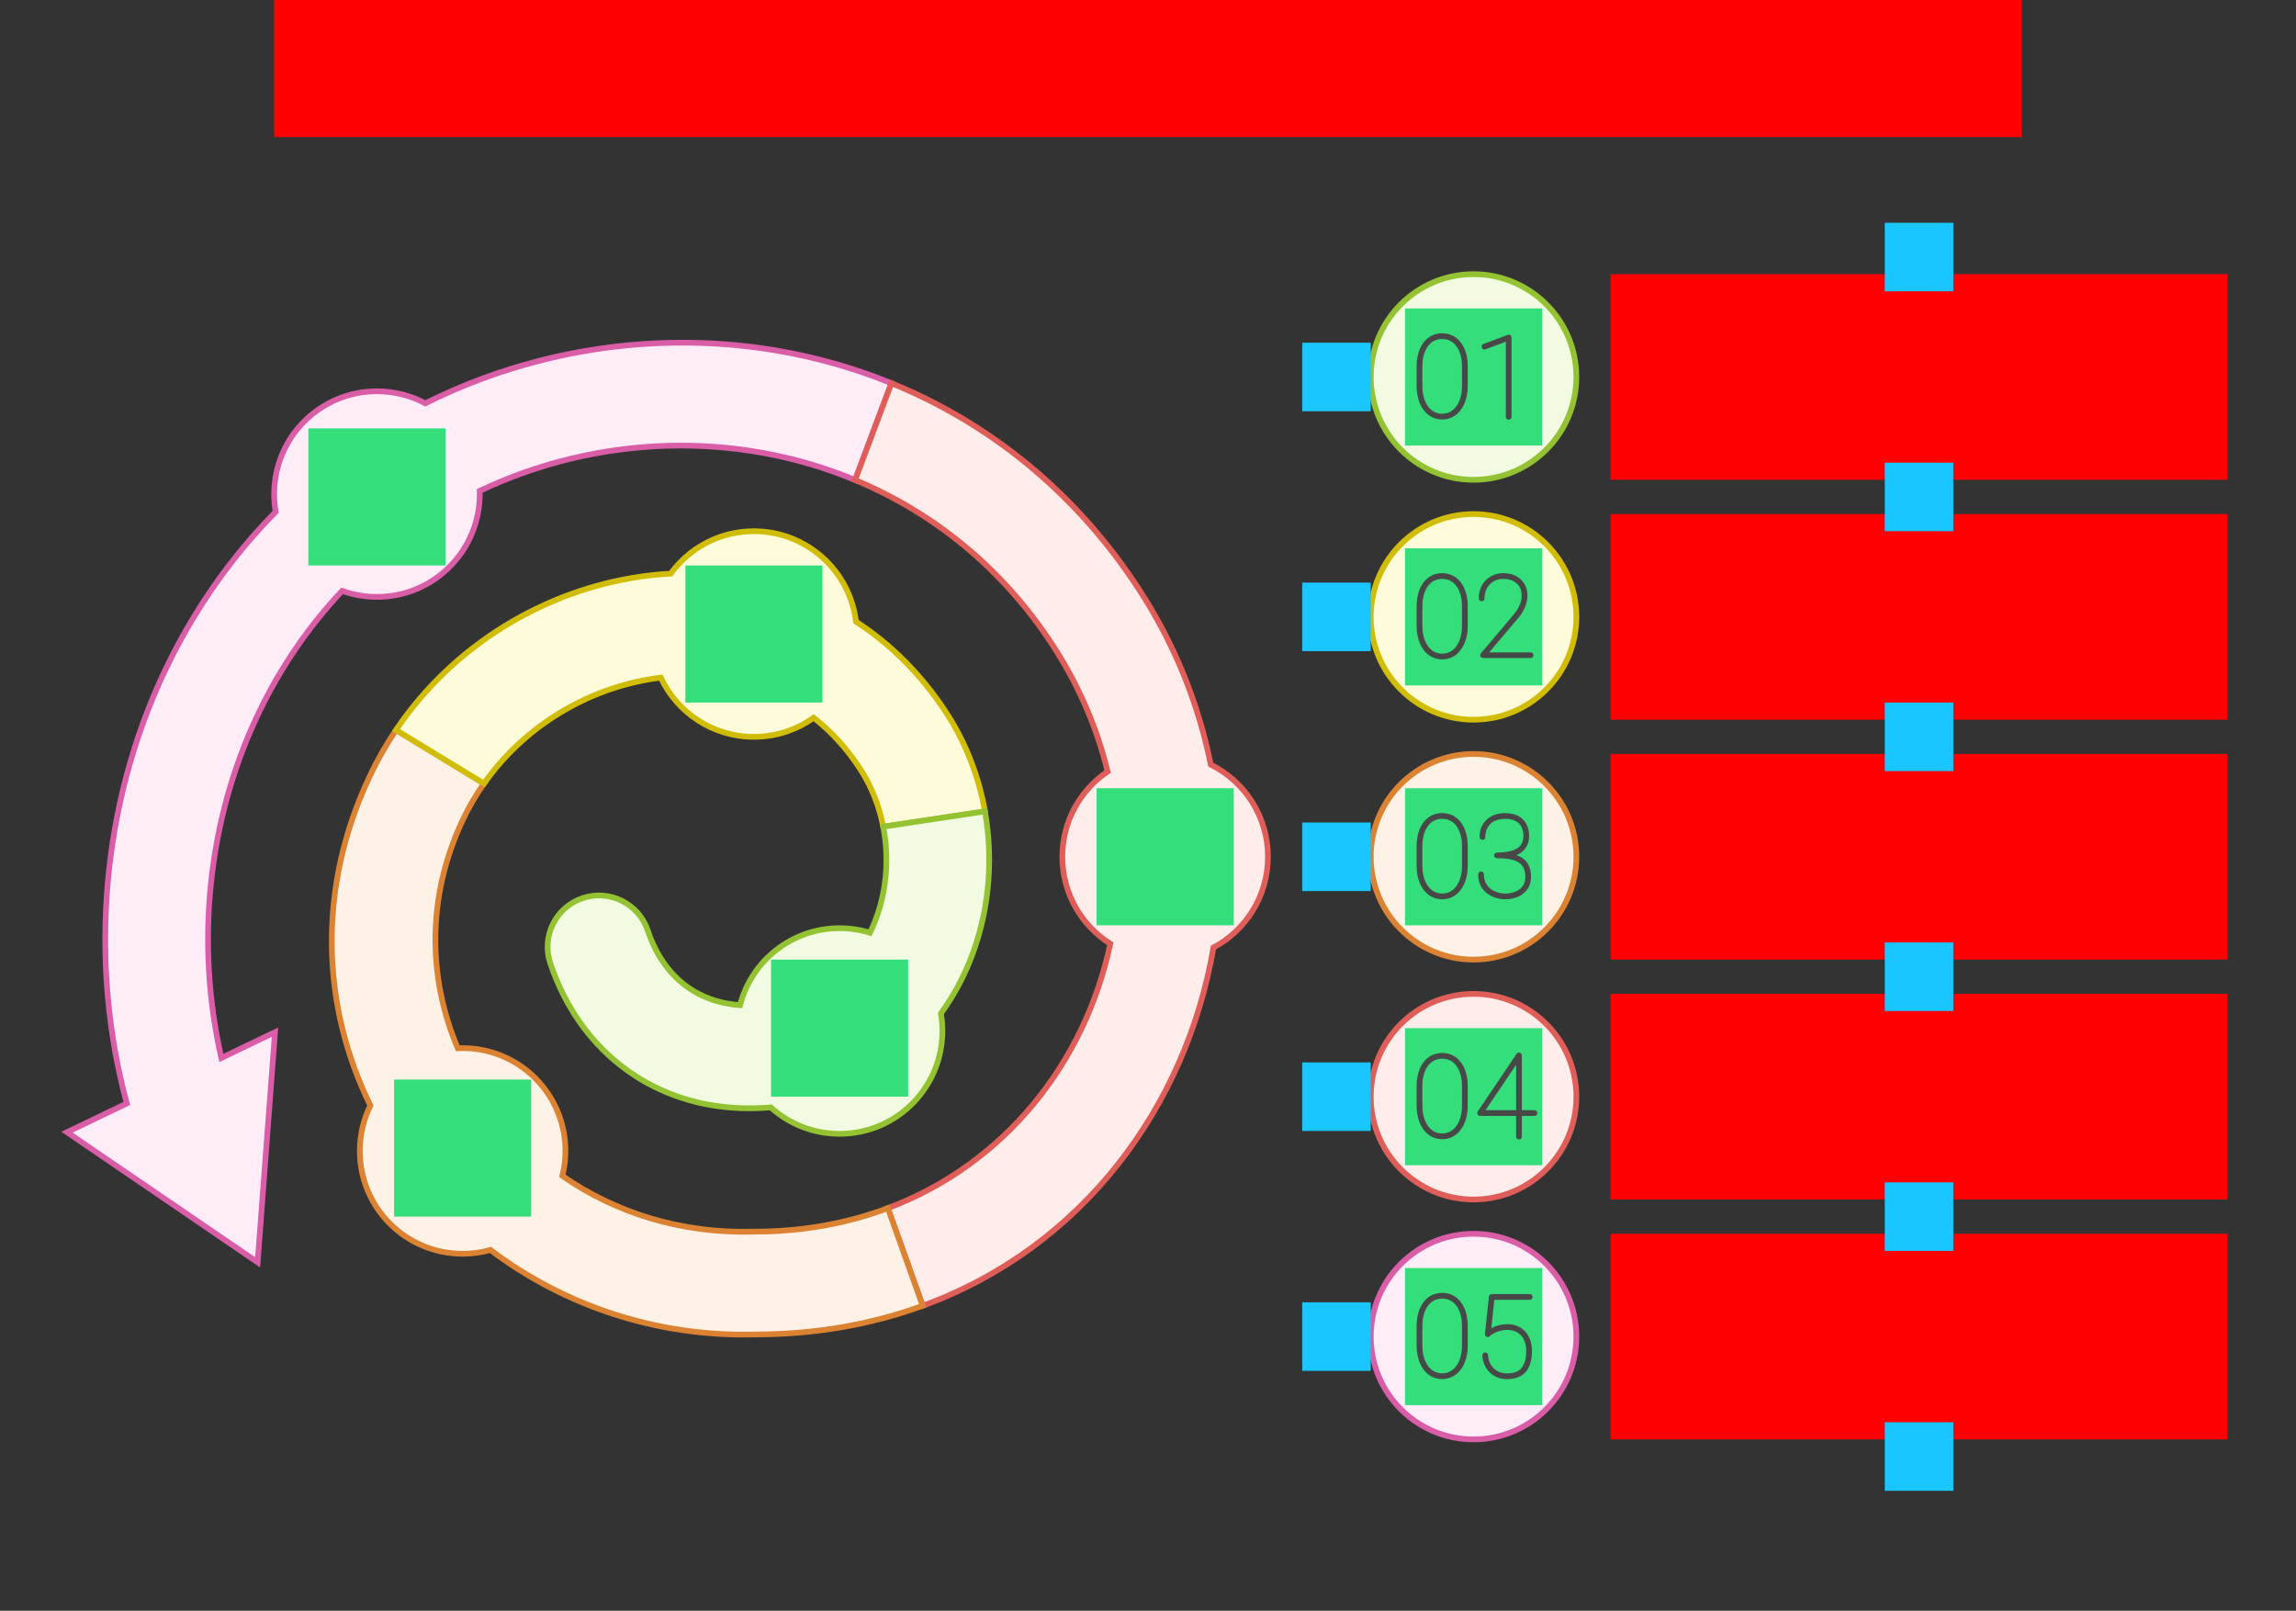 <svg xmlns="http://www.w3.org/2000/svg" width="804" height="564"><rect width="100%" height="100%" fill="#333333" stroke="none"/>    <g id="sequence-spiral-v1--family--5">        <g id="lines">            <g id="g-5">                <g id="cu">                    <g id="cu_1" >                        <path id="vector" transform="translate(480, 432)" fill="#feecf7" d="M72 36 C72 55.882 55.882 72 36 72 C16.118 72 0 55.882 0 36 C0 16.118 16.118 0 36 0 C55.882 0 72 16.118 72 36 Z"></path>
                        <path id="vector_1" transform="translate(480, 432)" fill="none" stroke="#d95da7" stroke-width="2" stroke-linejoin="miter" stroke-linecap="none" stroke-miterlimit="4"  d="M 72 36 C 72 55.882 55.882 72 36 72 C 16.118 72 0 55.882 0 36 C 0 16.118 16.118 0 36 0 C 55.882 0 72 16.118 72 36 Z"></path></g></g>
                <g id="cu_2">                    <g id="cu_3" >                        <path id="Union" transform="translate(23.46, 119.979)" fill="#feecf7" d="M20.928 266.389 C7.459 216.402 12.149 161.585 34.226 115.01 C44.438 93.464 57.68 74.848 73.076 59.245 C72.724 57.223 72.54 55.143 72.54 53.021 C72.54 33.139 88.658 17.021 108.54 17.021 C114.661 17.021 120.426 18.549 125.473 21.244 C176.366 -4.198 236.505 -7.087 288.691 14.196 L275.978 48.097 C234.252 30.724 185.935 32.242 144.523 51.91 C144.534 52.279 144.54 52.649 144.54 53.021 C144.54 72.903 128.422 89.021 108.54 89.021 C104.266 89.021 100.166 88.276 96.362 86.909 C84.732 99.221 74.668 113.739 66.756 130.43 C49.215 167.436 44.93 210.667 54.058 250.455 L72.842 241.421 L66.761 322.021 L0 276.454 L20.928 266.389 Z"></path>
                        <path id="Union_1" transform="translate(23.46, 119.979)" fill="none" stroke="#d95da7" stroke-width="2" stroke-linejoin="miter" stroke-linecap="none" stroke-miterlimit="4"  d="M 20.928 266.389 C 7.459 216.402 12.149 161.585 34.226 115.01 C 44.438 93.464 57.68 74.848 73.076 59.245 C 72.724 57.223 72.54 55.143 72.54 53.021 C 72.54 33.139 88.658 17.021 108.54 17.021 C 114.661 17.021 120.426 18.549 125.473 21.244 C 176.366 -4.198 236.505 -7.087 288.691 14.196 L 275.978 48.097 C 234.252 30.724 185.935 32.242 144.523 51.91 C 144.534 52.279 144.54 52.649 144.54 53.021 C 144.54 72.903 128.422 89.021 108.54 89.021 C 104.266 89.021 100.166 88.276 96.362 86.909 C 84.732 99.221 74.668 113.739 66.756 130.43 C 49.215 167.436 44.93 210.667 54.058 250.455 L 72.842 241.421 L 66.761 322.021 L 0 276.454 L 20.928 266.389 Z"></path></g></g></g>
            <g id="g-4">                <g id="cu_4">                    <g id="cu_5" >                        <path id="vector_2" transform="translate(480, 348)" fill="#ffedeb" d="M72 36 C72 55.882 55.882 72 36 72 C16.118 72 0 55.882 0 36 C0 16.118 16.118 0 36 0 C55.882 0 72 16.118 72 36 Z"></path>
                        <path id="vector_3" transform="translate(480, 348)" fill="none" stroke="#df5e59" stroke-width="2" stroke-linejoin="miter" stroke-linecap="none" stroke-miterlimit="4"  d="M 72 36 C 72 55.882 55.882 72 36 72 C 16.118 72 0 55.882 0 36 C 0 16.118 16.118 0 36 0 C 55.882 0 72 16.118 72 36 Z"></path></g></g>
                <g id="cu_6">                    <g id="cu_7" >                        <path id="Union_2" transform="translate(299.438, 134.175)" fill="#ffedeb" d="M0 33.901 C27.068 45.17 51.362 64.39 69.199 91.761 C78.431 105.929 84.755 120.878 88.418 135.984 C78.851 142.455 72.562 153.406 72.562 165.825 C72.562 178.644 79.263 189.898 89.353 196.277 C80.606 237.595 52.701 273.34 11.46 288.851 L23.669 323.037 C79.786 302.564 115.971 253.21 125.475 197.613 C136.832 191.558 144.562 179.594 144.562 165.825 C144.562 151.681 136.406 139.443 124.541 133.556 C120.282 112.377 112.003 91.509 99.36 72.107 C76.912 37.66 46.477 13.77 12.713 0 L0 33.901 Z"></path>
                        <path id="Union_3" transform="translate(299.438, 134.175)" fill="none" stroke="#df5e59" stroke-width="2" stroke-linejoin="miter" stroke-linecap="none" stroke-miterlimit="4"  d="M 0 33.901 C 27.068 45.17 51.362 64.39 69.199 91.761 C 78.431 105.93 84.755 120.878 88.418 135.984 C 78.851 142.455 72.562 153.406 72.562 165.825 C 72.562 178.644 79.263 189.898 89.353 196.277 C 80.606 237.595 52.701 273.34 11.46 288.851 L 23.669 323.037 C 79.786 302.565 115.971 253.21 125.475 197.613 C 136.832 191.558 144.562 179.594 144.562 165.825 C 144.562 151.681 136.406 139.442 124.541 133.556 C 120.282 112.377 112.003 91.509 99.36 72.107 C 76.912 37.66 46.477 13.77 12.713 0 L 0 33.901 Z"></path></g></g></g>
            <g id="g-3">                <g id="cu_8">                    <g id="cu_9" >                        <path id="vector_4" transform="translate(480, 264)" fill="#fef2e6" d="M72 36 C72 55.882 55.882 72 36 72 C16.118 72 0 55.882 0 36 C0 16.118 16.118 0 36 0 C55.882 0 72 16.118 72 36 Z"></path>
                        <path id="vector_5" transform="translate(480, 264)" fill="none" stroke="#db8333" stroke-width="2" stroke-linejoin="miter" stroke-linecap="none" stroke-miterlimit="4"  d="M 72 36 C 72 55.882 55.882 72 36 72 C 16.118 72 0 55.882 0 36 C 0 16.118 16.118 0 36 0 C 55.882 0 72 16.118 72 36 Z"></path></g></g>
                <g id="cu_10">                    <g id="cu_11" >                        <path id="Union_4" transform="translate(116.178, 255.603)" fill="#fef2e6" d="M55.56 182.065 C80.967 201.242 113.23 212.57 148.34 211.65 C169.698 211.623 189.298 208.041 206.929 201.609 L194.72 167.423 C180.652 172.714 165.032 175.65 148.091 175.65 L147.841 175.65 L147.59 175.657 C122.073 176.368 99.106 168.897 80.753 156.141 C81.451 153.342 81.822 150.413 81.822 147.397 C81.822 127.515 65.704 111.397 45.822 111.397 C45.251 111.397 44.683 111.411 44.119 111.437 C33.714 87.025 33.047 58.542 45.945 31.355 C48.063 26.891 50.531 22.683 53.297 18.75 L22.494 0 C19.122 5.004 16.08 10.317 13.42 15.925 C-5.688 56.202 -3.247 97.364 13.521 131.485 C11.153 136.283 9.822 141.685 9.822 147.397 C9.822 167.279 25.94 183.397 45.822 183.397 C49.197 183.397 52.462 182.933 55.56 182.065 Z"></path>
                        <path id="Union_5" transform="translate(116.178, 255.603)" fill="none" stroke="#db8333" stroke-width="2" stroke-linejoin="miter" stroke-linecap="none" stroke-miterlimit="4"  d="M 55.56 182.065 C 80.967 201.242 113.23 212.57 148.34 211.65 C 169.698 211.623 189.298 208.042 206.929 201.609 L 194.72 167.423 C 180.652 172.714 165.032 175.65 148.091 175.65 L 147.841 175.65 L 147.59 175.657 C 122.073 176.369 99.106 168.897 80.753 156.141 C 81.451 153.342 81.822 150.413 81.822 147.397 C 81.822 127.515 65.704 111.397 45.822 111.397 C 45.251 111.397 44.683 111.41 44.119 111.437 C 33.714 87.025 33.047 58.542 45.945 31.355 C 48.063 26.891 50.531 22.683 53.297 18.75 L 22.494 0 C 19.122 5.004 16.08 10.317 13.42 15.925 C -5.688 56.202 -3.247 97.364 13.521 131.485 C 11.153 136.283 9.822 141.685 9.822 147.397 C 9.822 167.28 25.94 183.397 45.822 183.397 C 49.197 183.397 52.462 182.933 55.56 182.065 Z"></path></g></g></g>
            <g id="g-2">                <g id="cu_12">                    <g id="cu_13" >                        <path id="vector_6" transform="translate(480, 180)" fill="#fefbdb" d="M72 36 C72 55.882 55.882 72 36 72 C16.118 72 0 55.882 0 36 C0 16.118 16.118 0 36 0 C55.882 0 72 16.118 72 36 Z"></path>
                        <path id="vector_7" transform="translate(480, 180)" fill="none" stroke="#d1bd08" stroke-width="2" stroke-linejoin="miter" stroke-linecap="none" stroke-miterlimit="4"  d="M 72 36 C 72 55.882 55.882 72 36 72 C 16.118 72 0 55.882 0 36 C 0 16.118 16.118 0 36 0 C 55.882 0 72 16.118 72 36 Z"></path></g></g>
                <g id="cu_14">                    <g id="cu_15" >                        <path id="Union_6" transform="translate(138.672, 186)" fill="#fefbdb" d="M161.07 31.663 C173.05 39.443 183.86 50.01 192.712 63.597 L192.718 63.607 C199.619 74.214 204.09 86.002 206.233 98.094 L170.613 103.458 C169.229 96.313 166.549 89.4 162.546 83.244 C157.835 76.014 152.328 70.055 146.248 65.301 C140.352 69.518 133.13 72 125.328 72 C110.907 72 98.466 63.52 92.72 51.275 C92.111 51.349 91.503 51.429 90.894 51.516 C67.639 54.836 45.188 67.893 30.803 88.352 L0 69.603 C20.256 39.548 52.457 20.639 85.805 15.877 C89.25 15.386 92.715 15.044 96.187 14.858 C102.731 5.854 113.346 0 125.328 0 C143.743 0 158.928 13.826 161.07 31.663 Z"></path>
                        <path id="Union_7" transform="translate(138.672, 186)" fill="none" stroke="#d1bd08" stroke-width="2" stroke-linejoin="miter" stroke-linecap="none" stroke-miterlimit="4"  d="M 161.07 31.663 C 173.05 39.443 183.86 50.01 192.712 63.597 L 192.718 63.607 C 199.619 74.214 204.09 86.002 206.233 98.094 L 170.613 103.458 C 169.229 96.313 166.549 89.4 162.546 83.244 C 157.835 76.014 152.328 70.055 146.248 65.301 C 140.352 69.518 133.13 72 125.328 72 C 110.907 72 98.466 63.52 92.72 51.275 C 92.111 51.349 91.503 51.429 90.894 51.516 C 67.639 54.836 45.188 67.893 30.803 88.352 L 0 69.603 C 20.256 39.548 52.457 20.639 85.805 15.877 C 89.25 15.386 92.715 15.044 96.187 14.858 C 102.731 5.854 113.346 0 125.328 0 C 143.743 0 158.928 13.826 161.07 31.663 Z"></path></g></g></g>
            <g id="g-1">                <g id="cu_16">                    <g id="cu_17" >                        <path id="vector_8" transform="translate(480, 96)" fill="#f2fae1" d="M72 36 C72 55.882 55.882 72 36 72 C16.118 72 0 55.882 0 36 C0 16.118 16.118 0 36 0 C55.882 0 72 16.118 72 36 Z"></path>
                        <path id="vector_9" transform="translate(480, 96)" fill="none" stroke="#93c332" stroke-width="2" stroke-linejoin="miter" stroke-linecap="none" stroke-miterlimit="4"  d="M 72 36 C 72 55.882 55.882 72 36 72 C 16.118 72 0 55.882 0 36 C 0 16.118 16.118 0 36 0 C 55.882 0 72 16.118 72 36 Z"></path></g></g>
                <g id="cu_18">                    <g id="cu_19" >                        <path id="Union_8" transform="translate(191.753, 284.093)" fill="#f2fae1" d="M137.725 70.763 C141.807 65.139 145.171 59.022 147.784 52.59 C154.413 36.276 156.309 17.809 153.152 0 L117.531 5.365 C119.728 16.709 118.659 28.636 114.432 39.038 C113.954 40.216 113.437 41.371 112.88 42.503 C109.519 41.465 105.949 40.907 102.247 40.907 C85.489 40.907 71.406 52.357 67.393 67.86 C55.263 66.997 45.605 61.19 39.433 51.171 C37.696 48.352 36.235 45.199 35.073 41.729 C31.916 32.303 21.715 27.221 12.288 30.378 C2.862 33.535 -2.22 43.736 0.937 53.162 C2.284 57.185 3.895 61.019 5.751 64.644 C18.568 89.682 43.056 104.787 72.983 103.938 C74.731 103.889 76.454 103.794 78.152 103.654 C84.532 109.406 92.981 112.907 102.247 112.907 C122.129 112.907 138.247 96.789 138.247 76.907 C138.247 74.812 138.068 72.759 137.725 70.763 Z"></path>
                        <path id="Union_9" transform="translate(191.753, 284.093)" fill="none" stroke="#93c332" stroke-width="2" stroke-linejoin="miter" stroke-linecap="none" stroke-miterlimit="4"  d="M 137.725 70.763 C 141.807 65.139 145.171 59.022 147.784 52.59 C 154.413 36.276 156.309 17.809 153.152 0 L 117.531 5.365 C 119.728 16.709 118.659 28.636 114.432 39.038 C 113.954 40.216 113.437 41.371 112.88 42.503 C 109.519 41.465 105.948 40.907 102.247 40.907 C 85.489 40.907 71.406 52.357 67.393 67.86 C 55.263 66.997 45.605 61.19 39.433 51.171 C 37.696 48.352 36.235 45.199 35.073 41.729 C 31.916 32.303 21.715 27.221 12.288 30.378 C 2.862 33.535 -2.22 43.736 0.937 53.162 C 2.284 57.185 3.895 61.019 5.751 64.644 C 18.568 89.682 43.056 104.787 72.983 103.939 C 74.731 103.889 76.454 103.794 78.152 103.654 C 84.532 109.406 92.981 112.907 102.247 112.907 C 122.129 112.907 138.247 96.789 138.247 76.907 C 138.247 74.812 138.068 72.759 137.725 70.763 Z"></path></g></g></g></g>
        <path id="tx-cb-title" transform="matrix(1, -1.6081230200044232e-16, 1.6081230200044232e-16, 1, 96, 0)" fill="#ff00001a" d="M0 0 L612 0 L612 48 L0 48 L0 0 Z"></path>
        <path id="tx-lc-5" transform="translate(564, 432)" fill="#ff00001a" d="M0 0 L216 0 L216 72 L0 72 L0 0 Z"></path>
        <path id="tx-lc-4" transform="matrix(1, -5.551115123125783e-17, 5.551115123125783e-17, 1, 564, 348)" fill="#ff00001a" d="M0 0 L216 0 L216 72 L0 72 L0 0 Z"></path>
        <path id="tx-lc-3" transform="matrix(1, -5.551115123125783e-17, 5.551115123125783e-17, 1, 564, 264)" fill="#ff00001a" d="M0 0 L216 0 L216 72 L0 72 L0 0 Z"></path>
        <path id="tx-lc-2" transform="translate(564, 180)" fill="#ff00001a" d="M0 0 L216 0 L216 72 L0 72 L0 0 Z"></path>
        <path id="tx-lc-1" transform="matrix(1, -5.551115123125783e-17, 5.551115123125783e-17, 1, 564, 96)" fill="#ff00001a" d="M0 0 L216 0 L216 72 L0 72 L0 0 Z"></path>
        <rect id="bt-cc-remove-5" fill="#1ac6ff33" transform="matrix(1, -5.551115123125783e-17, 5.551115123125783e-17, 1, 456, 456)" width="24" height="24" rx="0" ry="0"></rect>
        <rect id="bt-cc-remove-4" fill="#1ac6ff33" transform="matrix(1, -5.551115123125783e-17, 5.551115123125783e-17, 1, 456, 372)" width="24" height="24" rx="0" ry="0"></rect>
        <rect id="bt-cc-remove-3" fill="#1ac6ff33" transform="matrix(1, -5.551115123125783e-17, 5.551115123125783e-17, 1, 456, 288)" width="24" height="24" rx="0" ry="0"></rect>
        <rect id="bt-cc-remove-2" fill="#1ac6ff33" transform="matrix(1, -5.551115123125783e-17, 5.551115123125783e-17, 1, 456, 204)" width="24" height="24" rx="0" ry="0"></rect>
        <rect id="bt-cc-remove-1" fill="#1ac6ff33" transform="matrix(1, -5.551115123125783e-17, 5.551115123125783e-17, 1, 456, 120)" width="24" height="24" rx="0" ry="0"></rect>
        <path id="ic-cc-1" transform="matrix(1, -5.551115123125783e-17, 5.551115123125783e-17, 1, 270, 336)" fill="#33de7b1a" d="M0 0 L48 0 L48 48 L0 48 L0 0 Z"></path>
        <path id="ic-cc-2" transform="matrix(1, -5.551115123125783e-17, 5.551115123125783e-17, 1, 240, 198)" fill="#33de7b1a" d="M0 0 L48 0 L48 48 L0 48 L0 0 Z"></path>
        <path id="ic-cc-3" transform="matrix(1, -5.551115123125783e-17, 5.551115123125783e-17, 1, 138, 378)" fill="#33de7b1a" d="M0 0 L48 0 L48 48 L0 48 L0 0 Z"></path>
        <path id="ic-cc-4" transform="matrix(1, -5.551115123125783e-17, 5.551115123125783e-17, 1, 384, 276)" fill="#33de7b1a" d="M0 0 L48 0 L48 48 L0 48 L0 0 Z"></path>
        <path id="ic-cc-5" transform="matrix(1, -5.551115123125783e-17, 5.551115123125783e-17, 1, 108, 150)" fill="#33de7b1a" d="M0 0 L48 0 L48 48 L0 48 L0 0 Z"></path>
        <rect id="bt-cc-add-6" fill="#1ac6ff33" transform="matrix(-4.371138828673793e-8, 1, -1, -4.371138828673793e-8, 684, 498)" width="24" height="24" rx="0" ry="0"></rect>
        <rect id="bt-cc-add-5" fill="#1ac6ff33" transform="matrix(-4.371138828673793e-8, 1, -1, -4.371138828673793e-8, 684, 414)" width="24" height="24" rx="0" ry="0"></rect>
        <rect id="bt-cc-add-4" fill="#1ac6ff33" transform="matrix(-4.371138828673793e-8, 1, -1, -4.371138828673793e-8, 684, 330)" width="24" height="24" rx="0" ry="0"></rect>
        <rect id="bt-cc-add-3" fill="#1ac6ff33" transform="matrix(-4.371138828673793e-8, 1, -1, -4.371138828673793e-8, 684, 246)" width="24" height="24" rx="0" ry="0"></rect>
        <rect id="bt-cc-add-2" fill="#1ac6ff33" transform="matrix(-4.371138828673793e-8, 1, -1, -4.371138828673793e-8, 684, 162)" width="24" height="24" rx="0" ry="0"></rect>
        <rect id="bt-cc-add-1" fill="#1ac6ff33" transform="matrix(-4.371138828673793e-8, 1, -1, -4.371138828673793e-8, 684, 78)" width="24" height="24" rx="0" ry="0"></rect>
        <g id="ic-cc-5b">            <path id="rect" transform="matrix(1, 1.7151245100058819e-15, -1.7151245100058819e-15, 1, 492, 444)" fill="#33de7b1a" d="M0 0 L48 0 L48 48 L0 48 L0 0 Z"></path>
            <g id="second-layer#number-05-48px" transform="translate(492, 444)">                <path id="vector_10" transform="translate(5.072, 9.696)" fill="none" stroke="#484848" stroke-width="2" stroke-linejoin="round" stroke-linecap="round" stroke-miterlimit="4"  d="M 0 10.483 C 0 4.786 2.716 -0 7.939 -0 C 13.161 -0 15.877 4.786 15.877 10.483 L 15.877 17.577 C 15.877 23.274 13.033 28.186 7.939 28.186 C 2.844 28.186 0 23.274 0 17.577 L 0 10.483 Z"></path>
                <path id="Vector_2131" transform="translate(28.072, 10.121)" fill="none" stroke="#484848" stroke-width="2" stroke-linejoin="round" stroke-linecap="round" stroke-miterlimit="2.366"  d="M 15.62 0 L 2.306 0 L 0.915 13.024 C 1.744 12.194 4.28 10.536 7.792 10.536 C 11.898 10.536 15.74 13.326 15.354 19.932 C 14.955 26.773 10.839 27.784 7.456 27.784 C 3.872 27.784 0.332 25.24 0 20.444"></path></g></g>
        <g id="ic-cc-4b">            <path id="rect_1" transform="matrix(1, 1.7151245100058819e-15, -1.7151245100058819e-15, 1, 492, 360)" fill="#33de7b1a" d="M0 0 L48 0 L48 48 L0 48 L0 0 Z"></path>
            <g id="second-layer#number-04-48px" transform="translate(492, 360)">                <path id="vector_11" transform="translate(5.072, 9.696)" fill="none" stroke="#484848" stroke-width="2" stroke-linejoin="round" stroke-linecap="round" stroke-miterlimit="4"  d="M 0 10.483 C 0 4.786 2.716 -0 7.939 -0 C 13.161 -0 15.877 4.786 15.877 10.483 L 15.877 17.577 C 15.877 23.274 13.033 28.186 7.939 28.186 C 2.844 28.186 0 23.274 0 17.577 L 0 10.483 Z"></path>
                <path id="Vector_2130" transform="translate(26.295, 9.551)" fill="none" stroke="#484848" stroke-width="2" stroke-linejoin="round" stroke-linecap="round" stroke-miterlimit="1.556"  d="M 13.615 28.427 L 13.615 0 L 0 20.187 L 19.02 20.187"></path></g></g>
        <g id="ic-cc-3b">            <path id="rect_2" transform="matrix(1, 1.7151245100058819e-15, -1.7151245100058819e-15, 1, 492, 276)" fill="#33de7b1a" d="M0 0 L48 0 L48 48 L0 48 L0 0 Z"></path>
            <g id="second-layer#number-03-48px" transform="translate(492, 276)">                <path id="vector_12" transform="translate(5.072, 9.696)" fill="none" stroke="#484848" stroke-width="2" stroke-linejoin="round" stroke-linecap="round" stroke-miterlimit="4"  d="M 0 10.483 C 0 4.786 2.716 -0 7.939 -0 C 13.161 -0 15.877 4.786 15.877 10.483 L 15.877 17.577 C 15.877 23.274 13.033 28.186 7.939 28.186 C 2.844 28.186 0 23.274 0 17.577 L 0 10.483 Z"></path>
                <path id="Vector_2129" transform="translate(26.619, 9.71)" fill="none" stroke="#484848" stroke-width="2" stroke-linejoin="round" stroke-linecap="round" stroke-miterlimit="4"  d="M 0.501 7.358 C 0.382 4.949 1.863 -0 8.446 -0 C 15.028 -0 16.037 4.888 15.809 7.647 C 15.557 10.69 13.652 13.798 5.581 13.798 C 13.094 13.798 16.506 15.852 16.506 21.415 C 16.506 26.223 12.256 28.18 8.373 28.18 C 5.582 28.156 0 26.577 0 20.452"></path></g></g>
        <g id="ic-cc-2b">            <path id="rect_3" transform="matrix(1, 1.7151245100058819e-15, -1.7151245100058819e-15, 1, 492, 192)" fill="#33de7b1a" d="M0 0 L48 0 L48 48 L0 48 L0 0 Z"></path>
            <g id="second-layer#number-02-48px" transform="translate(492, 192)">                <path id="vector_13" transform="translate(5.072, 9.696)" fill="none" stroke="#484848" stroke-width="2" stroke-linejoin="round" stroke-linecap="round" stroke-miterlimit="4"  d="M 0 10.483 C 0 4.786 2.716 -0 7.939 -0 C 13.161 -0 15.877 4.786 15.877 10.483 L 15.877 17.577 C 15.877 23.274 13.033 28.186 7.939 28.186 C 2.844 28.186 0 23.274 0 17.577 L 0 10.483 Z"></path>
                <path id="vector_14" transform="translate(26.832, 9.696)" fill="none" stroke="#484848" stroke-width="2" stroke-linejoin="round" stroke-linecap="round" stroke-miterlimit="4"  d="M 0 7.82 C 0 3.2 3.224 1.9692e-22 7.606 1.2286e-22 C 14.875 0 17.354 7.093 12.59 13.403 L 0.498 27.722 L 17.119 27.722"></path></g></g>
        <g id="ic-cc-1b">            <path id="rect_4" transform="matrix(1, 1.7151245100058819e-15, -1.7151245100058819e-15, 1, 492, 108)" fill="#33de7b1a" d="M0 0 L48 0 L48 48 L0 48 L0 0 Z"></path>
            <g id="second-layer#number-01-48px" transform="translate(492, 108)">                <path id="Vector_2128" transform="translate(27.842, 10.184)" fill="none" stroke="#484848" stroke-width="2" stroke-linejoin="round" stroke-linecap="round" stroke-miterlimit="4"  d="M 0 3.194 L 8.455 0 L 8.455 27.767"></path>
                <path id="vector_15" transform="translate(5.072, 9.696)" fill="none" stroke="#484848" stroke-width="2" stroke-linejoin="round" stroke-linecap="round" stroke-miterlimit="4"  d="M 0 10.483 C 0 4.786 2.716 -0 7.939 -0 C 13.161 -0 15.877 4.786 15.877 10.483 L 15.877 17.577 C 15.877 23.274 13.033 28.186 7.939 28.186 C 2.844 28.186 0 23.274 0 17.577 L 0 10.483 Z"></path></g></g></g></svg>